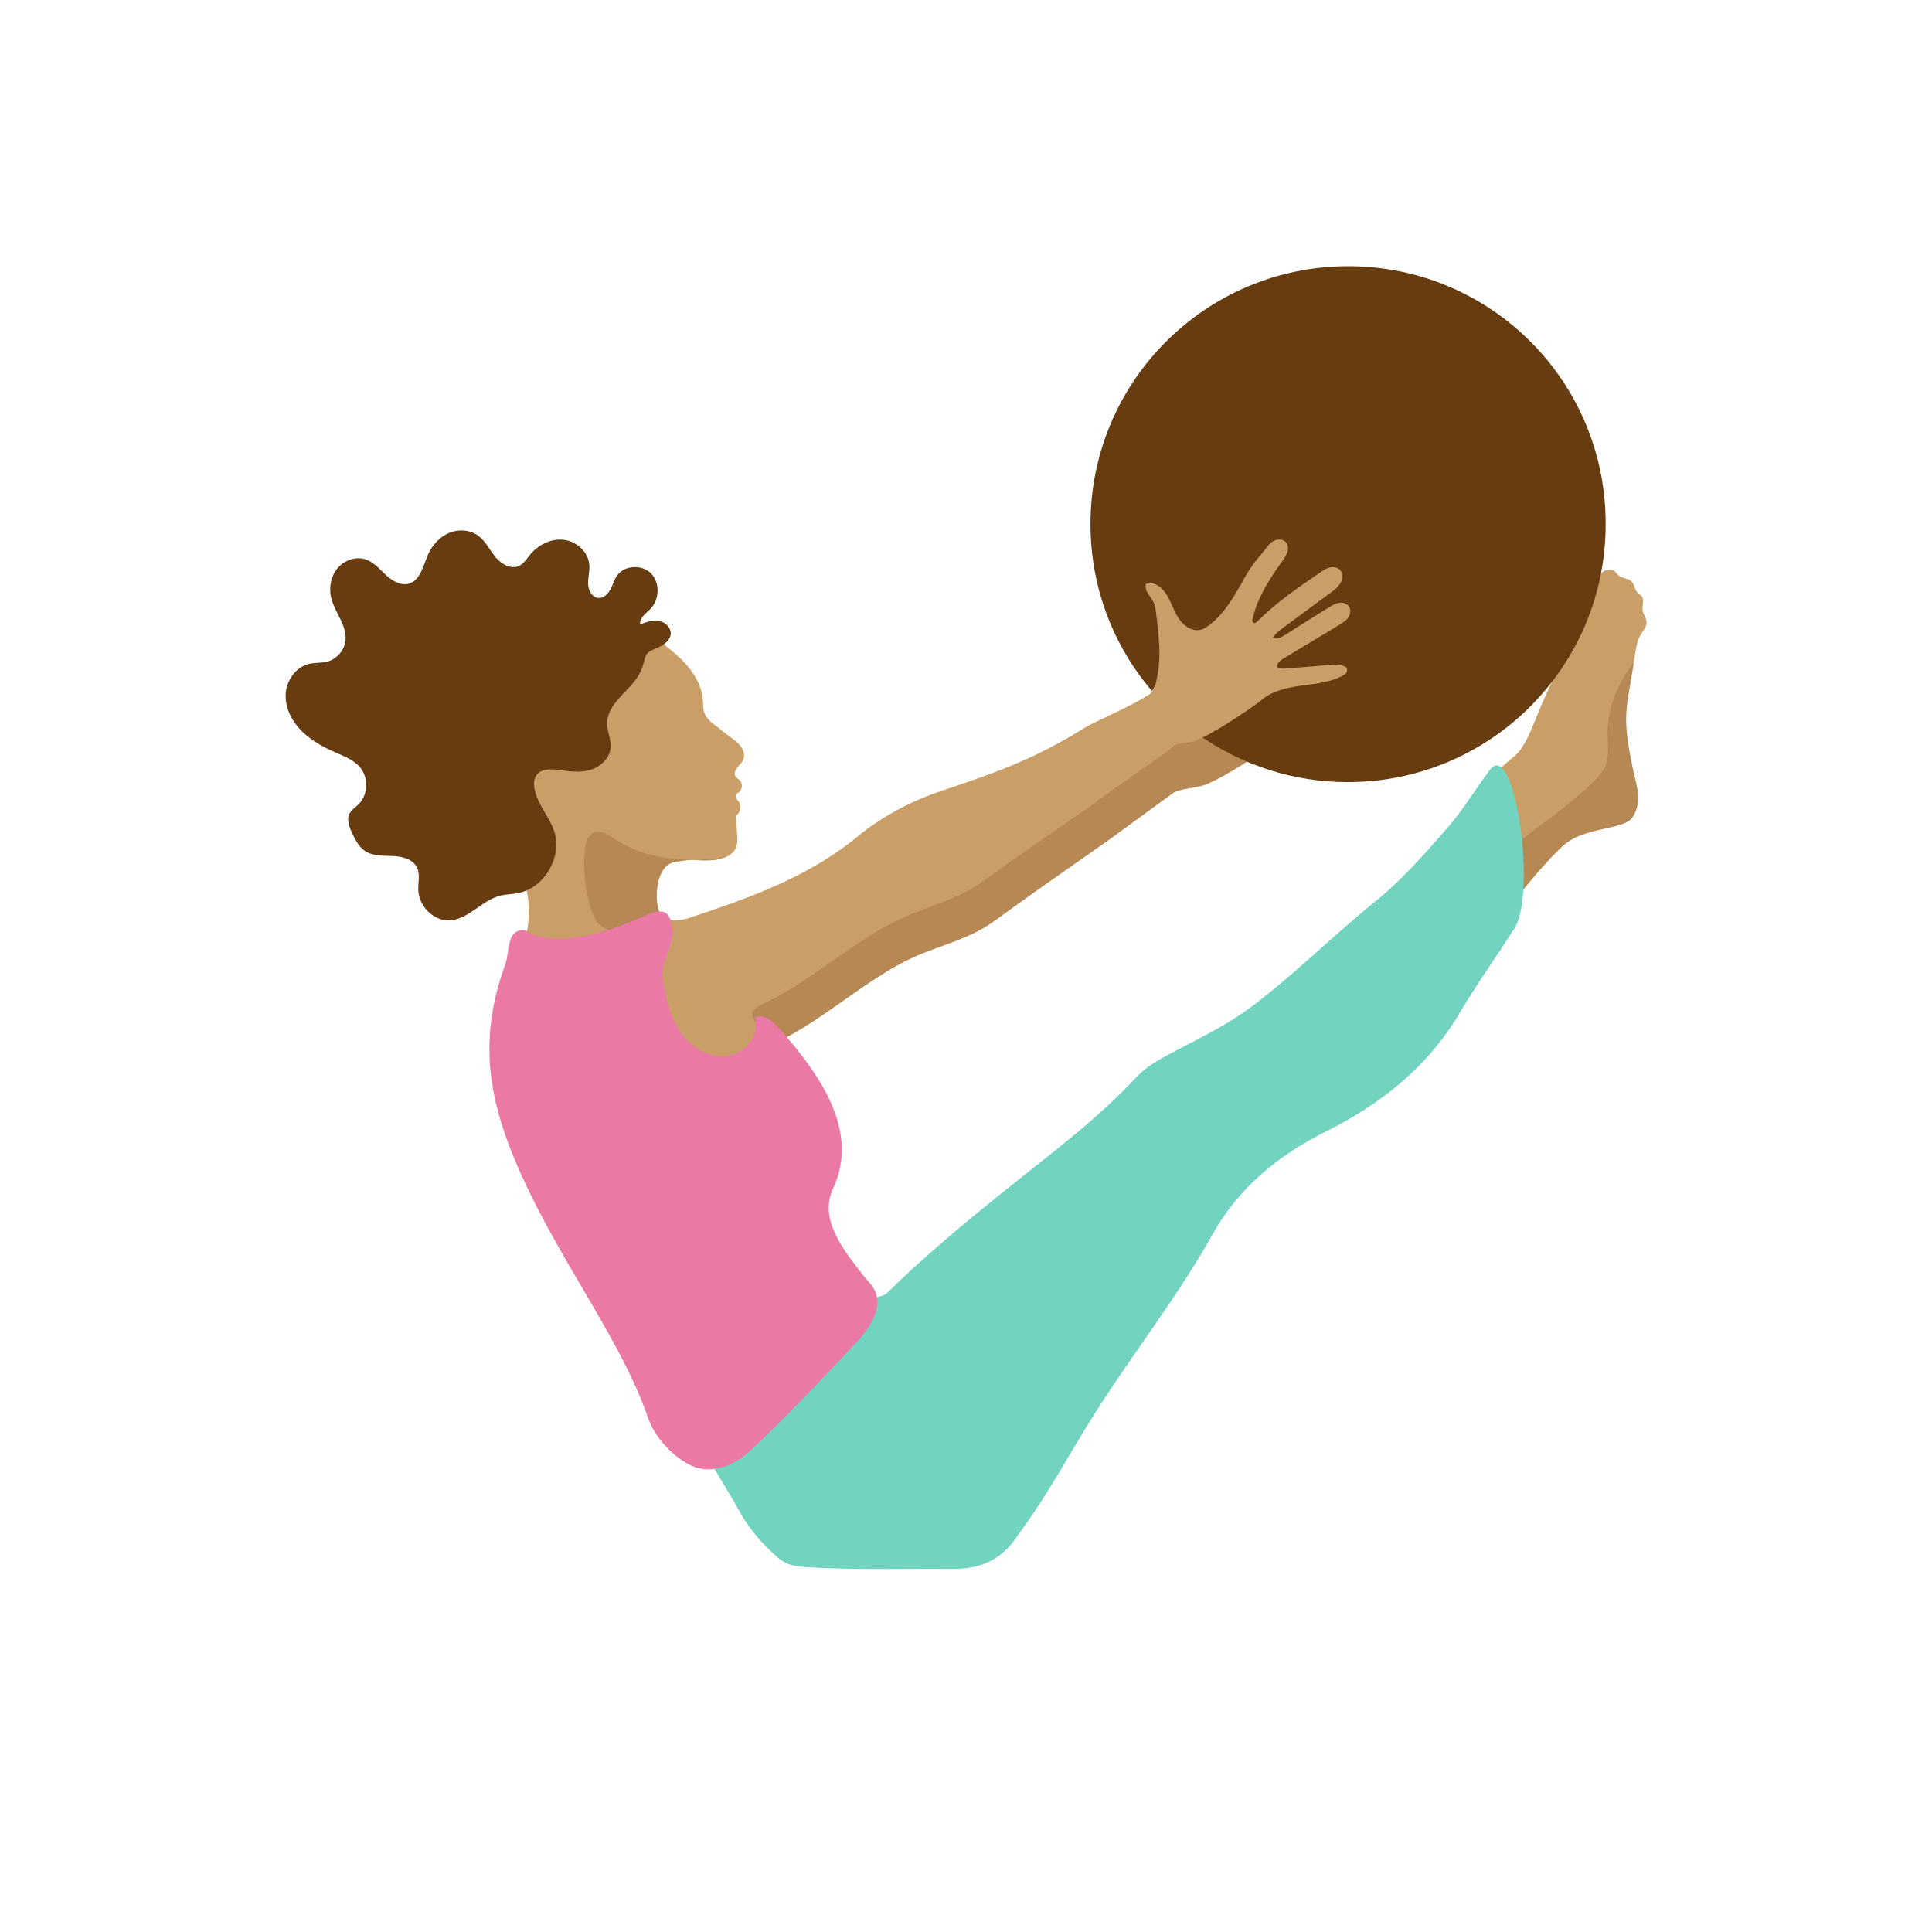<svg xmlns="http://www.w3.org/2000/svg" xmlns:xlink="http://www.w3.org/1999/xlink" width="360" zoomAndPan="magnify" viewBox="0 0 270 270" height="360" preserveAspectRatio="xMidYMid meet" version="1.0"><defs><clipPath id="9e3c5974f7"><path d="M 209 79 L 230.355 79 L 230.355 125 L 209 125 Z M 209 79 " clip-rule="nonzero"/></clipPath><clipPath id="1afd18d022"><path d="M 99 106 L 213 106 L 213 219.406 L 99 219.406 Z M 99 106 " clip-rule="nonzero"/></clipPath><clipPath id="7de24f86de"><path d="M 39.855 74 L 94 74 L 94 129 L 39.855 129 Z M 39.855 74 " clip-rule="nonzero"/></clipPath><clipPath id="0acc4d972e"><path d="M 152 37.156 L 225 37.156 L 225 110 L 152 110 Z M 152 37.156 " clip-rule="nonzero"/></clipPath></defs><g clip-path="url(#9e3c5974f7)"><path fill="#ca9e67" d="M 228.523 91.285 C 228.66 90.387 228.832 89.457 229.281 88.699 C 229.625 88.113 230.145 87.598 230.109 86.945 C 230.074 86.359 229.66 85.875 229.559 85.324 C 229.453 84.672 229.832 83.914 229.453 83.359 C 229.281 83.121 228.973 82.98 228.766 82.742 C 228.422 82.328 228.422 81.672 228.043 81.293 C 227.594 80.777 226.734 80.883 226.215 80.434 C 226.008 80.262 225.871 80.02 225.664 79.848 C 225.25 79.539 224.664 79.57 224.219 79.777 C 223.77 80.02 223.426 80.434 223.117 80.848 C 221.289 83.395 220.566 86.566 219.465 89.492 C 218.258 92.695 216.57 95.727 215.262 98.898 C 214.434 100.859 213.746 102.926 212.539 104.719 C 212.094 105.406 210.922 106.234 209.75 107.301 C 211.645 109.23 213.195 118.051 212.781 124.355 C 214.504 122.184 216.914 119.43 218.5 118.051 C 221.289 115.605 226.387 115.914 227.836 114.469 C 228.695 113.57 228.938 112.262 228.867 111.023 C 228.766 109.781 228.387 108.613 228.145 107.406 C 227.422 103.824 226.871 101.066 227.492 97.449 C 227.871 95.348 228.18 93.316 228.523 91.285 Z M 228.523 91.285 " fill-opacity="1" fill-rule="nonzero"/></g><path fill="#ca9e67" d="M 94.211 120.496 C 95.316 120.289 96.418 120.117 97.52 120.219 C 98.312 120.289 99.07 120.254 99.863 120.188 C 101.031 120.047 102.309 119.602 102.824 118.531 C 103.133 117.879 103.066 117.086 102.996 116.363 C 102.926 115.605 102.926 114.812 102.824 114.02 C 103.445 113.641 103.652 112.711 103.273 112.09 C 103.066 111.781 102.723 111.469 102.859 111.125 C 102.926 110.918 103.168 110.781 103.34 110.645 C 103.789 110.23 103.789 109.402 103.34 108.992 C 103.168 108.852 102.961 108.75 102.824 108.578 C 102.547 108.199 102.723 107.648 102.996 107.301 C 103.273 106.922 103.652 106.648 103.859 106.199 C 104.098 105.648 103.961 104.961 103.617 104.441 C 103.273 103.926 102.789 103.547 102.273 103.168 C 101.551 102.617 100.859 102.066 100.137 101.516 C 99.414 100.965 98.621 100.344 98.379 99.449 C 98.242 98.965 98.277 98.449 98.242 97.969 C 98.141 96.176 97.277 94.488 96.105 93.109 C 95.109 91.906 93.695 90.766 92.457 89.805 C 92.25 89.941 92.18 90.043 91.973 90.113 C 90.32 90.871 90.008 90.801 89.629 92.457 C 89.285 93.867 88.492 94.969 87.461 96.004 C 86.117 97.383 84.566 99.035 84.566 100.965 C 84.566 102.137 85.117 103.305 85.016 104.441 C 84.879 105.82 83.742 106.684 82.465 107.164 C 81.191 107.648 79.949 107.543 78.574 107.336 C 77.23 107.129 75.402 107.027 74.645 108.164 C 74.336 108.68 74.266 109.438 74.336 110.059 C 74.68 112.262 76.402 113.949 77.125 116.086 C 78.16 119.254 76.438 122.84 73.477 124.215 C 73.477 124.285 73.613 124.457 73.613 124.527 C 74.059 126.488 73.957 128.695 73.578 130.555 C 74.027 130.762 74.438 131.348 75.266 131.52 C 80.707 132.52 85.809 130.383 90.699 128.352 C 91.32 128.074 91.836 127.867 92.285 127.832 C 91.32 126.008 91.594 120.977 94.211 120.496 Z M 94.211 120.496 " fill-opacity="1" fill-rule="nonzero"/><path fill="#ca9e67" d="M 187.223 84.086 C 186.703 84.188 186.152 84.465 185.707 84.738 C 183.637 86.047 181.539 87.355 179.504 88.668 C 179.023 88.977 178.574 89.32 178.125 89.012 C 178.574 88.32 179.125 87.941 179.781 87.461 C 181.883 85.91 183.914 84.43 186.016 82.914 C 186.566 82.5 187.152 82.051 187.496 81.465 C 187.809 80.883 187.875 79.949 187.395 79.504 C 187.016 79.16 186.324 79.02 185.844 79.125 C 185.359 79.262 184.844 79.605 184.43 79.883 C 181.363 81.984 178.301 84.121 175.68 86.738 C 175.543 86.875 175.473 87.012 175.301 86.945 C 175.094 86.84 175.129 86.598 175.164 86.395 C 175.852 83.465 177.508 80.984 179.266 78.539 C 179.574 78.125 179.918 77.676 180.055 77.195 C 180.195 76.715 180.16 76.023 179.781 75.68 C 179.367 75.266 178.539 75.23 178.023 75.543 C 177.301 75.922 176.785 76.746 176.266 77.332 C 175.406 78.367 174.578 79.434 173.926 80.641 C 172.547 83.121 171.168 85.703 168.895 87.426 C 168.586 87.668 168.273 87.84 167.895 87.941 C 166.586 88.355 165.383 87.324 164.656 86.152 C 163.969 84.945 163.59 83.535 162.695 82.5 C 162.109 81.812 160.938 81.293 160.109 81.641 C 159.73 82.223 160.73 83.43 161.145 84.293 C 161.387 84.809 161.523 85.324 161.594 85.875 C 161.973 88.906 162.281 91.973 161.625 94.938 C 161.488 95.52 161.352 96.141 161.039 96.625 C 160.73 97.105 160.145 97.277 159.559 97.691 C 156.906 99.207 152.703 101 151.672 101.652 C 144.68 106.027 139.512 107.855 131.449 110.574 C 127.246 111.988 123.285 114.09 119.875 116.879 C 113.09 122.492 104.996 125.387 96.832 128.109 C 95.832 128.453 94.66 128.797 93.625 128.523 C 93.766 128.902 93.867 129.383 93.938 129.969 C 94.211 132.277 92.18 134.414 92.523 136.789 C 92.902 139.406 93.488 142.059 94.938 144.23 C 96.418 146.402 98.965 148.055 101.586 147.742 C 103.859 147.469 105.891 145.402 105.891 143.195 C 105.891 142.992 105.82 142.816 105.719 142.645 C 105.133 141.543 105.582 141.199 107.406 140.336 C 113.676 137.41 119.91 131.52 126.215 128.625 C 129.969 126.902 134.102 126.078 137.547 123.562 C 142.852 119.703 148.227 115.949 153.602 112.195 L 163.555 104.926 C 164.656 103.719 165.348 104.203 166.898 103.719 C 169.582 102.926 175.68 98.586 176.371 97.969 C 177.887 96.691 179.883 96.211 181.848 95.934 C 183.812 95.66 185.844 95.453 187.602 94.559 C 187.84 94.453 188.117 94.246 188.254 94.039 C 188.391 93.832 188.426 93.453 188.254 93.246 C 188.188 93.145 188.047 93.043 187.945 93.008 C 187.289 92.801 186.566 92.73 185.879 92.801 C 183.949 93.008 182.09 93.145 180.227 93.246 C 179.645 93.281 179.195 93.453 178.68 93.145 C 178.539 92.664 178.988 92.387 179.402 92.109 C 182.02 90.527 184.57 88.977 187.152 87.391 C 187.633 87.117 188.082 86.805 188.426 86.359 C 188.738 85.91 188.875 85.188 188.566 84.703 C 188.359 84.223 187.773 83.98 187.223 84.086 Z M 187.223 84.086 " fill-opacity="1" fill-rule="nonzero"/><path fill="#b68854" d="M 166.965 103.547 C 165.414 104.031 164.59 103.512 163.488 104.754 L 153.395 111.883 L 153.152 112.125 C 147.777 115.879 142.75 119.254 137.445 123.113 C 134 125.629 129.66 126.66 125.902 128.383 C 119.602 131.277 113.16 137.238 106.891 140.164 C 105.062 141.027 104.855 141.578 105.441 142.68 C 105.477 142.75 105.785 142.785 105.82 142.887 C 105.785 142.645 105.785 142.438 105.719 142.199 C 107.027 141.922 108.164 143.059 109.059 144.059 C 109.336 144.367 109.574 144.68 109.852 144.988 C 115.742 141.922 121.633 136.516 127.559 133.828 C 131.312 132.105 135.445 131.277 138.891 128.762 C 144.195 124.906 149.57 121.152 154.945 117.395 L 164.105 110.711 C 165.312 110.195 166.93 110.129 168.102 109.781 C 169.582 109.336 172.617 107.543 174.715 106.164 C 172.582 105.234 170.582 104.133 168.688 102.824 C 168.207 102.961 167.344 103.445 166.965 103.547 Z M 166.965 103.547 " fill-opacity="1" fill-rule="nonzero"/><path fill="#b68854" d="M 228.902 110.988 C 228.801 109.75 228.422 108.578 228.18 107.371 C 227.457 103.789 226.906 101.031 227.523 97.414 C 227.801 95.832 228.043 94.211 228.316 92.629 C 227.695 93.422 227.215 94.18 226.938 94.625 C 225.457 97.035 224.633 99.863 224.664 102.723 C 224.664 104.203 224.906 105.754 224.32 107.129 C 223.906 108.059 223.148 108.816 222.391 109.543 C 219.91 111.848 217.227 113.949 214.504 115.914 C 213.816 116.43 213.09 116.949 212.473 117.535 C 212.711 119.945 212.781 122.426 212.645 124.629 C 214.367 122.461 217.02 119.43 218.57 118.086 C 221.359 115.641 226.457 115.949 227.902 114.504 C 228.766 113.539 229.008 112.227 228.902 110.988 Z M 228.902 110.988 " fill-opacity="1" fill-rule="nonzero"/><path fill="#b68854" d="M 86.117 117.359 C 85.117 116.707 83.914 115.879 82.844 116.43 C 82.086 116.844 81.844 117.809 81.742 118.672 C 81.434 121.562 81.742 124.492 82.672 127.246 C 82.914 127.938 83.188 128.59 83.672 129.109 C 84.293 129.727 85.152 130.039 86.016 130.141 C 87.598 129.59 89.184 128.938 90.699 128.281 C 91.32 128.004 91.836 127.801 92.285 127.766 C 91.32 125.973 91.594 120.91 94.211 120.461 C 95.316 120.254 96.418 120.082 97.52 120.188 C 98.312 120.254 99.07 120.219 99.863 120.152 C 100.242 120.117 100.652 120.012 101.031 119.875 C 100.965 119.91 100.895 119.91 100.828 119.91 C 95.762 120.496 90.355 120.188 86.117 117.359 Z M 86.117 117.359 " fill-opacity="1" fill-rule="nonzero"/><g clip-path="url(#1afd18d022)"><path fill="#73d3c1" d="M 208.062 107.785 C 206.34 110.094 204.48 113.125 202.621 115.293 C 199.383 119.016 195.938 122.977 192.078 126.078 C 186.152 130.863 180.812 136.273 174.715 140.82 C 170.961 143.609 166.691 145.504 162.625 147.742 C 161.18 148.535 159.836 149.434 158.734 150.602 C 153.531 156.219 147.434 160.766 141.508 165.52 C 135.48 170.34 129.488 175.27 123.941 180.711 C 123.355 181.262 121.941 181.398 121.562 181.363 C 121.875 183.465 120.977 185.359 119.43 187.051 C 114.848 192.043 105.441 201.449 103.445 202.93 C 102.309 203.758 100.758 204.34 99.414 204.516 C 100.551 206.512 102.273 209.27 103.375 211.266 C 104.719 213.711 106.512 215.742 108.578 217.57 C 109.574 218.465 110.645 218.844 111.988 218.949 C 119.016 219.465 126.078 219.188 133.137 219.258 C 136.996 219.293 139.957 217.984 142.094 214.777 C 142.266 214.539 142.438 214.332 142.578 214.09 C 146.469 208.82 149.535 203 153.051 197.453 C 158.355 189.082 164.555 181.262 169.41 172.582 C 173.133 165.934 178.645 161.453 185.395 158.078 C 192.973 154.289 199.52 149.121 203.961 141.613 C 206.27 137.684 208.891 134.066 211.336 130.211 C 215.09 125.766 211.609 102.309 208.062 107.785 Z M 208.062 107.785 " fill-opacity="1" fill-rule="nonzero"/></g><g clip-path="url(#7de24f86de)"><path fill="#683c11" d="M 91.906 86.738 C 91.078 86.668 90.25 86.945 89.492 87.254 C 89.285 86.395 90.215 85.773 90.836 85.152 C 92.145 83.879 92.285 81.5 91.008 80.156 C 89.734 78.848 87.219 78.953 86.188 80.504 C 85.809 81.086 85.637 81.777 85.289 82.398 C 84.945 83.016 84.359 83.602 83.672 83.566 C 82.777 83.535 82.223 82.535 82.191 81.641 C 82.156 80.742 82.43 79.848 82.363 78.953 C 82.223 77.125 80.57 75.645 78.781 75.438 C 76.988 75.23 75.164 76.16 74.027 77.574 C 73.613 78.09 73.234 78.711 72.613 79.055 C 71.477 79.641 70.066 78.848 69.273 77.883 C 68.445 76.887 67.895 75.68 66.859 74.887 C 65.723 74.027 64.105 73.922 62.762 74.473 C 61.453 75.023 60.418 76.16 59.832 77.473 C 59.145 79.02 58.766 81.086 57.148 81.57 C 56.012 81.879 54.84 81.191 53.977 80.398 C 53.117 79.605 52.324 78.641 51.258 78.23 C 49.809 77.676 48.086 78.262 47.121 79.469 C 46.156 80.676 45.918 82.363 46.363 83.844 C 46.914 85.703 48.398 87.355 48.293 89.32 C 48.227 90.801 47.09 92.145 45.641 92.488 C 44.848 92.664 44.023 92.594 43.266 92.766 C 41.336 93.18 39.992 95.109 39.922 97.07 C 39.855 99.035 40.852 100.895 42.266 102.273 C 43.676 103.617 45.434 104.547 47.227 105.305 C 48.328 105.785 49.465 106.27 50.258 107.164 C 51.566 108.645 51.461 111.125 50.051 112.469 C 49.637 112.848 49.156 113.16 48.879 113.641 C 48.363 114.535 48.844 115.672 49.293 116.602 C 49.707 117.465 50.188 118.359 50.98 118.91 C 52.082 119.668 53.531 119.566 54.84 119.633 C 56.184 119.668 57.699 120.047 58.285 121.254 C 58.73 122.184 58.422 123.285 58.457 124.32 C 58.488 126.594 60.559 128.73 62.832 128.625 C 65.484 128.488 67.309 125.836 69.891 125.18 C 70.684 124.973 71.512 124.973 72.305 124.836 C 76.059 124.148 78.641 119.773 77.438 116.156 C 76.746 114.055 75.023 112.332 74.68 110.129 C 74.578 109.543 74.613 108.887 74.922 108.406 C 75.645 107.27 77.332 107.477 78.711 107.68 C 80.055 107.887 81.465 107.957 82.777 107.508 C 84.051 107.027 85.188 105.926 85.324 104.582 C 85.461 103.41 84.844 102.273 84.844 101.102 C 84.844 99.172 86.395 97.656 87.734 96.277 C 88.734 95.246 89.629 94.074 89.941 92.664 C 90.32 91.008 90.527 91.148 92.18 90.387 C 93.008 90.008 93.832 89.25 93.73 88.355 C 93.594 87.426 92.73 86.84 91.906 86.738 Z M 91.906 86.738 " fill-opacity="1" fill-rule="nonzero"/></g><g clip-path="url(#0acc4d972e)"><path fill="#683c11" d="M 188.426 37.203 C 168.516 37.203 152.395 53.324 152.395 73.234 C 152.395 82.156 155.633 90.32 161.008 96.59 C 161.008 96.555 161.039 96.555 161.039 96.52 C 161.387 96.039 161.559 95.453 161.66 94.902 C 162.316 91.938 161.973 88.84 161.594 85.809 C 161.523 85.258 161.453 84.672 161.215 84.152 C 160.801 83.328 159.871 82.535 160.145 81.641 C 161.008 81.262 162.004 81.812 162.59 82.5 C 163.488 83.535 163.832 84.945 164.555 86.152 C 165.242 87.355 166.586 88.391 167.93 87.977 C 168.309 87.875 168.621 87.633 168.93 87.426 C 171.203 85.703 172.617 83.121 173.992 80.641 C 174.648 79.469 175.441 78.402 176.336 77.367 C 176.852 76.781 177.266 75.988 177.988 75.609 C 178.504 75.336 179.195 75.301 179.645 75.715 C 180.023 76.059 180.055 76.645 179.918 77.125 C 179.781 77.609 179.469 78.023 179.195 78.434 C 177.438 80.883 175.75 83.465 175.062 86.426 C 174.992 86.633 174.992 86.945 175.199 87.047 C 175.371 87.117 175.578 86.977 175.715 86.84 C 178.332 84.223 181.398 82.121 184.465 80.02 C 184.879 79.746 185.293 79.434 185.773 79.332 C 186.258 79.191 186.809 79.262 187.188 79.57 C 187.703 80.02 187.703 80.848 187.359 81.434 C 187.051 82.02 186.465 82.465 185.945 82.844 C 183.844 84.395 181.777 85.91 179.676 87.461 C 179.023 87.941 178.332 88.426 177.887 89.113 C 178.367 89.426 178.988 89.113 179.469 88.805 C 181.539 87.496 183.605 86.188 185.672 84.91 C 186.117 84.637 186.602 84.324 187.117 84.258 C 187.633 84.152 188.254 84.324 188.531 84.773 C 188.84 85.223 188.703 85.875 188.391 86.324 C 188.082 86.773 187.602 87.047 187.117 87.355 C 184.5 88.941 181.918 90.492 179.297 92.078 C 178.852 92.352 178.367 92.766 178.504 93.246 C 179.023 93.559 179.645 93.422 180.227 93.387 C 182.09 93.246 183.914 93.109 185.844 92.902 C 186.496 92.836 187.188 92.867 187.84 93.109 C 187.945 93.145 188.082 93.215 188.152 93.281 C 188.324 93.488 188.289 93.801 188.152 94.004 C 188.012 94.211 187.773 94.352 187.531 94.488 C 185.773 95.383 183.742 95.555 181.777 95.832 C 179.816 96.105 177.781 96.555 176.301 97.828 C 175.715 98.348 171.066 101.617 168.066 103.066 C 173.855 106.992 180.812 109.301 188.359 109.301 C 208.27 109.301 224.391 93.18 224.391 73.27 C 224.461 53.324 208.336 37.203 188.426 37.203 Z M 188.426 37.203 " fill-opacity="1" fill-rule="nonzero"/></g><path fill="#ea79a6" d="M 92.629 136.723 C 93.008 139.34 93.594 141.992 95.039 144.16 C 96.52 146.332 98.934 147.883 101.551 147.57 C 104.168 147.262 106.234 144.746 105.477 142.199 C 106.922 141.543 108.234 142.992 109.129 143.988 C 114.297 149.879 120.254 157.941 116.43 166.07 C 114.398 170.41 117.809 174.613 120.773 178.402 C 121.219 178.988 121.805 179.504 122.148 180.16 C 123.492 182.57 121.668 185.465 119.809 187.461 C 115.227 192.457 105.754 202.207 103.754 203.652 C 101.758 205.098 99.035 205.891 96.762 204.895 C 94.109 203.723 91.492 200.863 90.562 198.141 C 87.047 187.91 79.09 177.367 73.648 165.898 C 68.48 155.012 66.48 146.09 70.617 134.758 C 71.133 133.379 70.891 130.797 72.234 130.176 C 73.613 129.555 73.82 130.625 75.301 130.898 C 80.742 131.898 85.668 129.867 90.527 127.832 C 92.664 126.938 93.625 127.246 93.973 129.832 C 94.281 132.172 92.285 134.344 92.629 136.723 Z M 92.629 136.723 " fill-opacity="1" fill-rule="nonzero"/></svg>